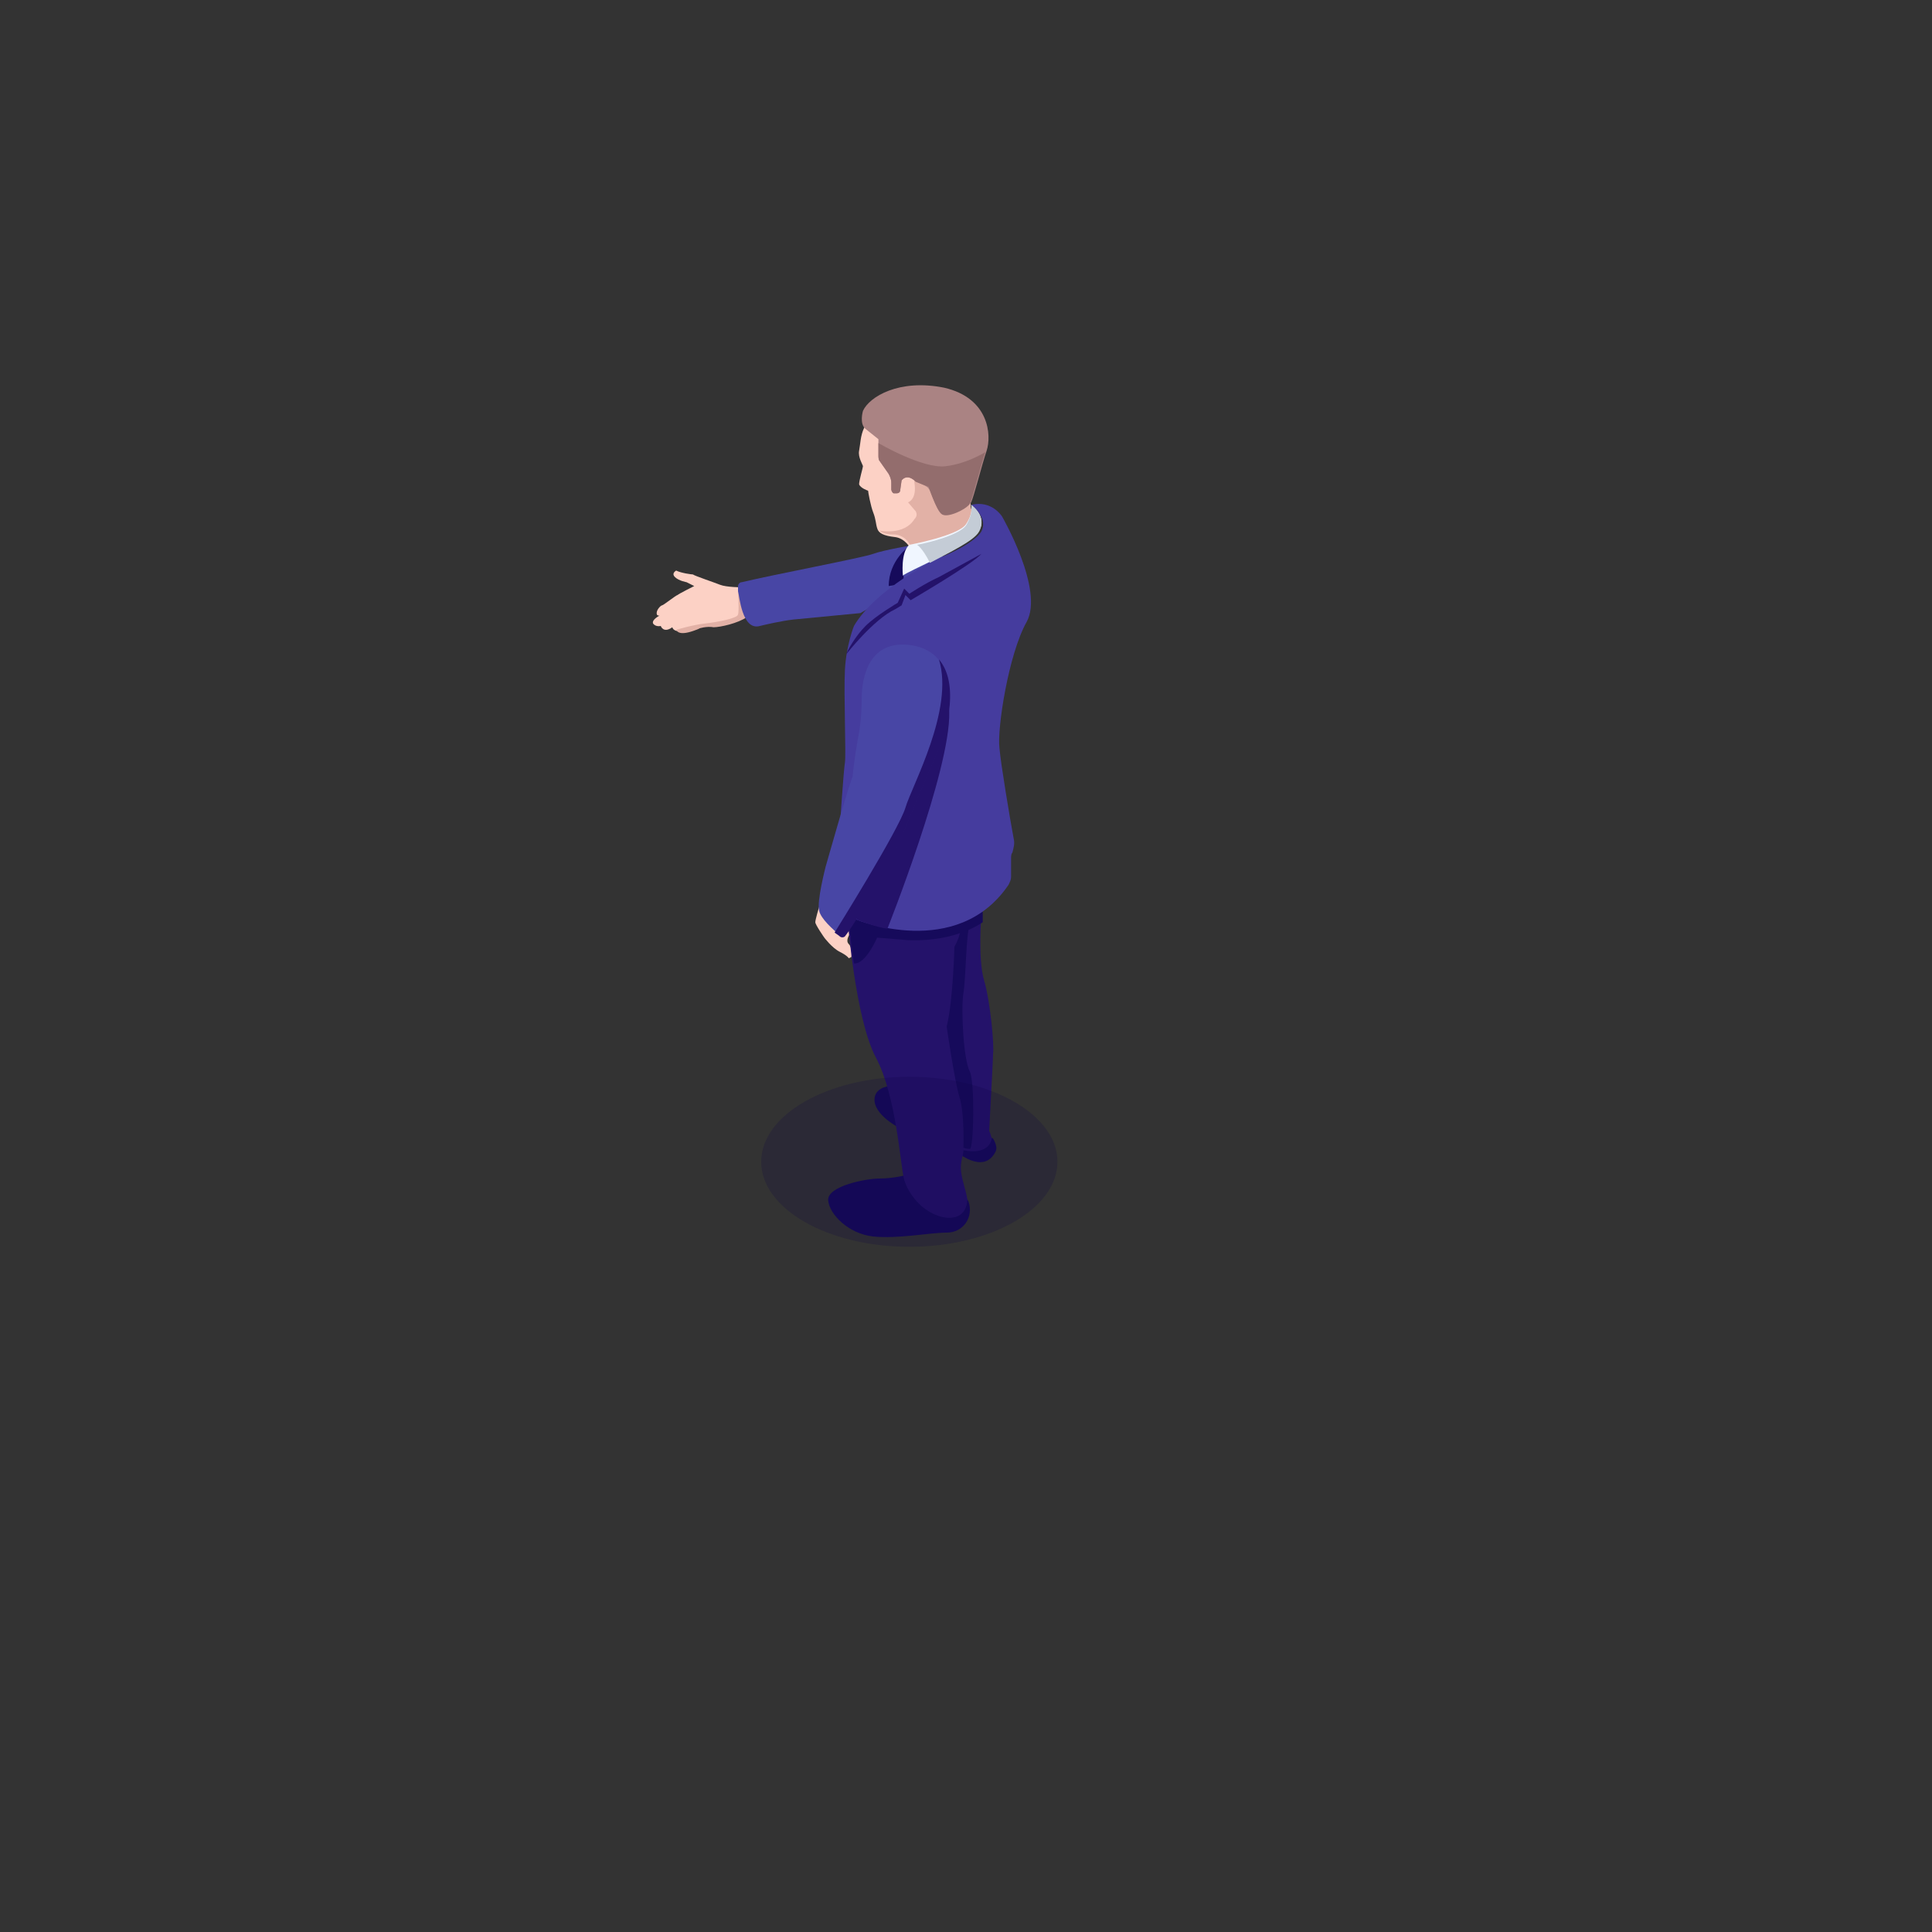 <?xml version="1.0" encoding="UTF-8"?> <!-- Generator: Adobe Illustrator 22.0.1, SVG Export Plug-In . SVG Version: 6.00 Build 0) --> <svg xmlns="http://www.w3.org/2000/svg" xmlns:xlink="http://www.w3.org/1999/xlink" id="Layer_1" x="0px" y="0px" viewBox="0 0 150 150" style="enable-background:new 0 0 150 150;" xml:space="preserve"><rect x="0" y="0" width="150" height="150" fill="#333333" stroke="none"/> <style type="text/css"> .st0{fill:#FCD1C5;} .st1{fill:#160A5B;} .st2{fill:#E2B1A6;} .st3{fill:#4846A5;} .st4{fill:#24126A;} .st5{fill:#453C9E;} .st6{fill:#AA8383;} .st7{fill:#936D6D;} .st8{fill:#F0F6FF;} .st9{fill:#C4CCD6;} .st10{opacity:0.2;fill:#0B0244;} </style> <g> <path class="st0" d="M63.6,70.4c0,0-0.3,1-0.3,1.2c0,0.2,0.7,1.2,0.7,1.2c0,0,0.6,0.8,1.2,1.1c0.6,0.3,0.7,0.5,0.7,0.5 s0.2-0.1,0.2-0.1s0.1-0.7-0.2-1c-0.3-0.3,0.1-0.8,0.1-0.8l-0.7-1.9L63.6,70.4z"></path> <path class="st1" d="M70.5,91.2c0,0-1.1,0.3-2.2,0.3c-1.1,0-4.1,0.6-4,1.7c0.1,1.1,1.6,2.6,3.5,2.8c1.9,0.2,4.4-0.3,5.7-0.3 c1.3,0,2.1-1.2,1.7-2.4C74.7,92.2,70.5,91.2,70.5,91.2z"></path> <path class="st1" d="M77.1,88.4c0,0,0.4,0.6,0.2,1c-0.2,0.4-0.8,1.4-2.5,0.4c-1.7-1-5.1-2.3-5.1-2.3s-1.9-1-1.8-2.2 c0.1-1.2,1.9-1,1.9-1L77.1,88.4z"></path> <path class="st0" d="M57.6,45.6c0,0-1.2,0-1.7-0.2c-0.5-0.2-2-0.7-2.1-0.8c-0.1,0-0.9-0.1-1.3-0.3c0,0-0.4,0.2-0.1,0.5 c0.3,0.3,0.9,0.4,0.9,0.4l0.6,0.3c0,0-1.2,0.6-1.3,0.7c-0.1,0-1.1,0.8-1.2,0.8c-0.1,0-0.5,0.4-0.4,0.7c0,0,0,0.1,0.2,0.1 c0,0-0.6,0.3-0.5,0.6c0.2,0.3,0.6,0.2,0.6,0.2s0.2,0.6,0.9,0.1c0,0,0.1,0.7,1.8,0c0,0,0.7-0.2,1.2-0.1c0.5,0,1.9-0.3,2.6-0.8 C58.7,47.3,57.6,45.6,57.6,45.6z"></path> <path class="st2" d="M55.4,48.7c0.5,0,1.9-0.3,2.6-0.8c0.5-0.3,0.1-1.2-0.1-1.8c-0.3-0.2-0.6-0.3-0.6-0.3s0.1,1.7,0,1.9 c0,0.3-1.6,0.6-2.5,0.7c-1,0.1-2.3,0.5-2.3,0.5c0.1,0.2,0.4,0.5,1.8-0.1C54.2,48.8,54.9,48.6,55.4,48.7z"></path> <path class="st3" d="M71,42.3c0,0-2.4,0.4-3.2,0.7c-0.8,0.3-7.7,1.6-10.2,2.2c-0.2,0-0.3,0.2-0.3,0.3c0,0.1,0,0.3,0,0.4 c0.1,0.3,0.3,3.1,1.7,2.7c0.4-0.1,1.7-0.4,2.6-0.5c1-0.1,5.2-0.5,5.2-0.5l7.1-4.1L71,42.3z"></path> <path class="st4" d="M65.8,71.3c0,0,0.6,7.8,2.2,10.8c1.6,3,1.9,8.4,2.2,9.5c0.3,1,1.3,2.5,3,2.9c1.6,0.3,1.9-0.8,1.9-1.4 c-0.1-0.7-0.5-1.7-0.5-2.4c0-0.7,0.2-1,0.2-1.4c0,0,1.9,0.5,2.2-0.9c0,0-0.1-0.4-0.2-0.6c0-0.2,0.3-5.4,0.3-6 c0.1-0.6-0.2-4-0.7-5.7c-0.5-1.7-0.2-5.2-0.2-5.2L70.9,70L65.8,71.3z"></path> <path class="st1" d="M74.7,71.3c0,0,0,1.2-0.6,2.2c0,0-0.1,4.2-0.6,6.2c0,0,0.6,4.2,1,5.5c0.4,1.3,0.3,3.9,0.3,3.9s0.2,0.1,0.5,0.1 s0.4-5.1,0-6c-0.5-0.9-0.7-4.9-0.5-6.1c0.2-1.2,0.2-4.7,0.5-5.3c0.3-0.6-0.3-0.9-0.3-0.9L74.7,71.3z"></path> <path class="st1" d="M70.6,42.4c0,0-1.6,1.1-1.6,3.1l1.2-0.2C70.2,45.3,69.9,43.1,70.6,42.4z"></path> <path class="st1" d="M70.7,73c3.6,0.1,5.6-1.4,5.6-1.4c0-0.5,0-0.8,0-0.8L70.9,70l-5,1.3c0,0,0.1,1.6,0.4,3.5c0.9,0.1,1.8-2,1.8-2 l2.5,0.2C70.5,73,67,72.9,70.7,73z"></path> <path class="st5" d="M66.5,71.4c0,0,7.8,3.2,11.8-2.7c0.1-0.2,0.2-0.4,0.2-0.6l0-1.4c0-0.2,0-0.4,0.1-0.5l0,0 c0.1-0.4,0.2-0.7,0.1-1.1c-0.3-1.6-1-5.8-1.1-7c-0.2-1.5,0.7-7.3,2.1-9.8c1.4-2.5-1.9-8.2-1.9-8.2s-0.8-1.3-2.4-0.9 c0,0,1.5,1.1,0.7,2.2c-0.9,1.1-3.4,2-3.4,2s-4.7,2.3-6.4,5.2c0,0-0.6,1.5-0.7,3.4c-0.1,1.9,0.1,6.6,0,7.2c-0.1,0.6-0.4,5-0.4,5.2 C65.1,64.6,66.5,71.4,66.5,71.4z"></path> <path class="st4" d="M68.9,72.1c0,0,4.9-12.3,4.8-16.8c-0.1-4.4-7,8.8-7,8.8l-0.2,7.3C66.5,71.4,68,72,68.9,72.1z"></path> <path class="st3" d="M66.6,57.4c0.2-1,0.3-2,0.3-3.1c0-1.8,0.6-4.7,3.9-4.2c4.6,0.8,2.5,7.1,2,8.2c-0.5,1.1-2.6,6.1-2.7,6.4 c-0.1,0.3-3.4,6.4-4.5,7.9c-0.1,0.1-0.3,0.2-0.4,0c-0.5-0.4-1.5-1.3-1.6-1.9c-0.2-0.7,0.5-3.4,0.5-3.4s1.9-6.7,2.1-7 C66.2,60.2,66.3,59.1,66.6,57.4z"></path> <path class="st0" d="M70.7,42.6c0,0-0.4-0.8-1.2-0.9c-0.9-0.1-1.3-0.3-1.4-0.7c-0.1-0.3-0.1-0.7-0.3-1.2c-0.2-0.5-0.4-1.6-0.4-1.7 c0,0-0.6-0.2-0.7-0.5c0-0.3,0.3-1.3,0.3-1.4c0-0.1-0.4-0.7-0.3-1.2c0.1-0.5,0.1-1.2,0.4-1.8c0.3-0.6,2.2-4.2,6.8-2.2 c4.7,2,1,5.9,1.4,8.5c0,0,0.4,0.5-0.4,1.5C74.2,41.9,72,42.1,70.7,42.6z"></path> <path class="st2" d="M75,41c0.8-0.9,0.4-1.5,0.4-1.5c-0.1-0.4,0-0.7,0-1.1l-1.9,0.3c0,0-2.7-2.5-2.5-1.2c0.2,1.3-0.5,1.5-0.5,1.5 l0.6,0.7c0.1,0.2,0.1,0.4-0.1,0.6c-0.8,1.3-2.7,0.9-2.7,0.9c0.2,0.2,0.6,0.3,1.2,0.3c0.9,0.1,1.2,0.9,1.2,0.9 C72,42.1,74.2,41.9,75,41z"></path> <g> <path class="st6" d="M67,31.9c0,0-0.3,1,0.2,1.4c0.5,0.4,1,0.8,1,0.8l0,1.2c0,0.2,0,0.4,0.1,0.5l0.7,1c0.1,0.2,0.2,0.4,0.2,0.7 l0,0.5c0,0.1,0.1,0.3,0.2,0.3l0.2,0c0.2,0,0.3-0.1,0.3-0.3l0.1-0.7c0,0,0.4-0.6,1.1,0.1l0.7,0.3c0.2,0.1,0.3,0.2,0.4,0.4 c0.2,0.5,0.6,1.6,0.9,1.8c0.4,0.2,2.1-0.6,2.3-0.9c0.2-0.4,0.8-2.8,1.2-4c0.4-1.2,0.2-4.1-3.3-4.9C69.8,29.4,67.5,30.8,67,31.9z"></path> <path class="st7" d="M75.3,39.1c0.2-0.4,0.8-2.8,1.2-4c0,0-1.4,0.9-3.1,1.1c-1.8,0.2-5.2-1.8-5.2-1.8l0,0.9c0,0.2,0,0.4,0.1,0.5 l0.7,1c0.1,0.2,0.2,0.4,0.2,0.7l0,0.5c0,0.1,0.1,0.3,0.2,0.3l0.2,0c0.2,0,0.3-0.1,0.3-0.3l0.1-0.7c0,0,0.4-0.6,1.1,0.1l1,0.4 c0,0,0.6,1.8,1,2.1C73.5,40.3,75.1,39.5,75.3,39.1z"></path> </g> <path class="st8" d="M75.4,39.2c0,0,1.3,0.9,0.6,2c-0.7,1.2-5.7,3.2-5.9,3.5c0,0-0.2-1.8,0.5-2.4c0,0,3.8-0.7,4.4-1.6 C75.6,39.8,75.4,39.2,75.4,39.2z"></path> <path class="st9" d="M75.4,39.2c0,0,0.2,0.6-0.4,1.6c-0.5,0.7-2.7,1.3-3.8,1.5l0,0c0,0,0.4,0.2,1,1.4c1.5-0.8,3.4-1.7,3.8-2.4 C76.7,40.1,75.4,39.2,75.4,39.2z"></path> <path class="st4" d="M72.9,51.2c1.2,3.9-2.1,9.8-2.6,11.5c-0.5,1.7-5.5,9.7-5.5,9.7c0.1,0.1,0.3,0.2,0.4,0.3c0.1,0.1,0.3,0.1,0.4,0 c1.2-1.5,4.4-7.6,4.5-7.9c0.1-0.3,2.2-5.3,2.7-6.4C73.2,57.6,74.7,53.3,72.9,51.2z"></path> <path class="st4" d="M76.2,43c0,0-2.2,1.2-3.3,1.8c-1.1,0.5-2.3,1.3-2.3,1.3l-0.4-0.4l-0.5,1.1c0,0-1.7,1-2.5,1.8 c-0.8,0.8-1.4,1.9-1.5,2.2c0,0,2.1-2.7,3.8-3.5L70,47l0.3-0.8l0.4,0.4C70.7,46.6,75.5,43.8,76.2,43z"></path> </g> <ellipse class="st10" cx="70.6" cy="90.2" rx="11.5" ry="6.6"></ellipse> </svg> 